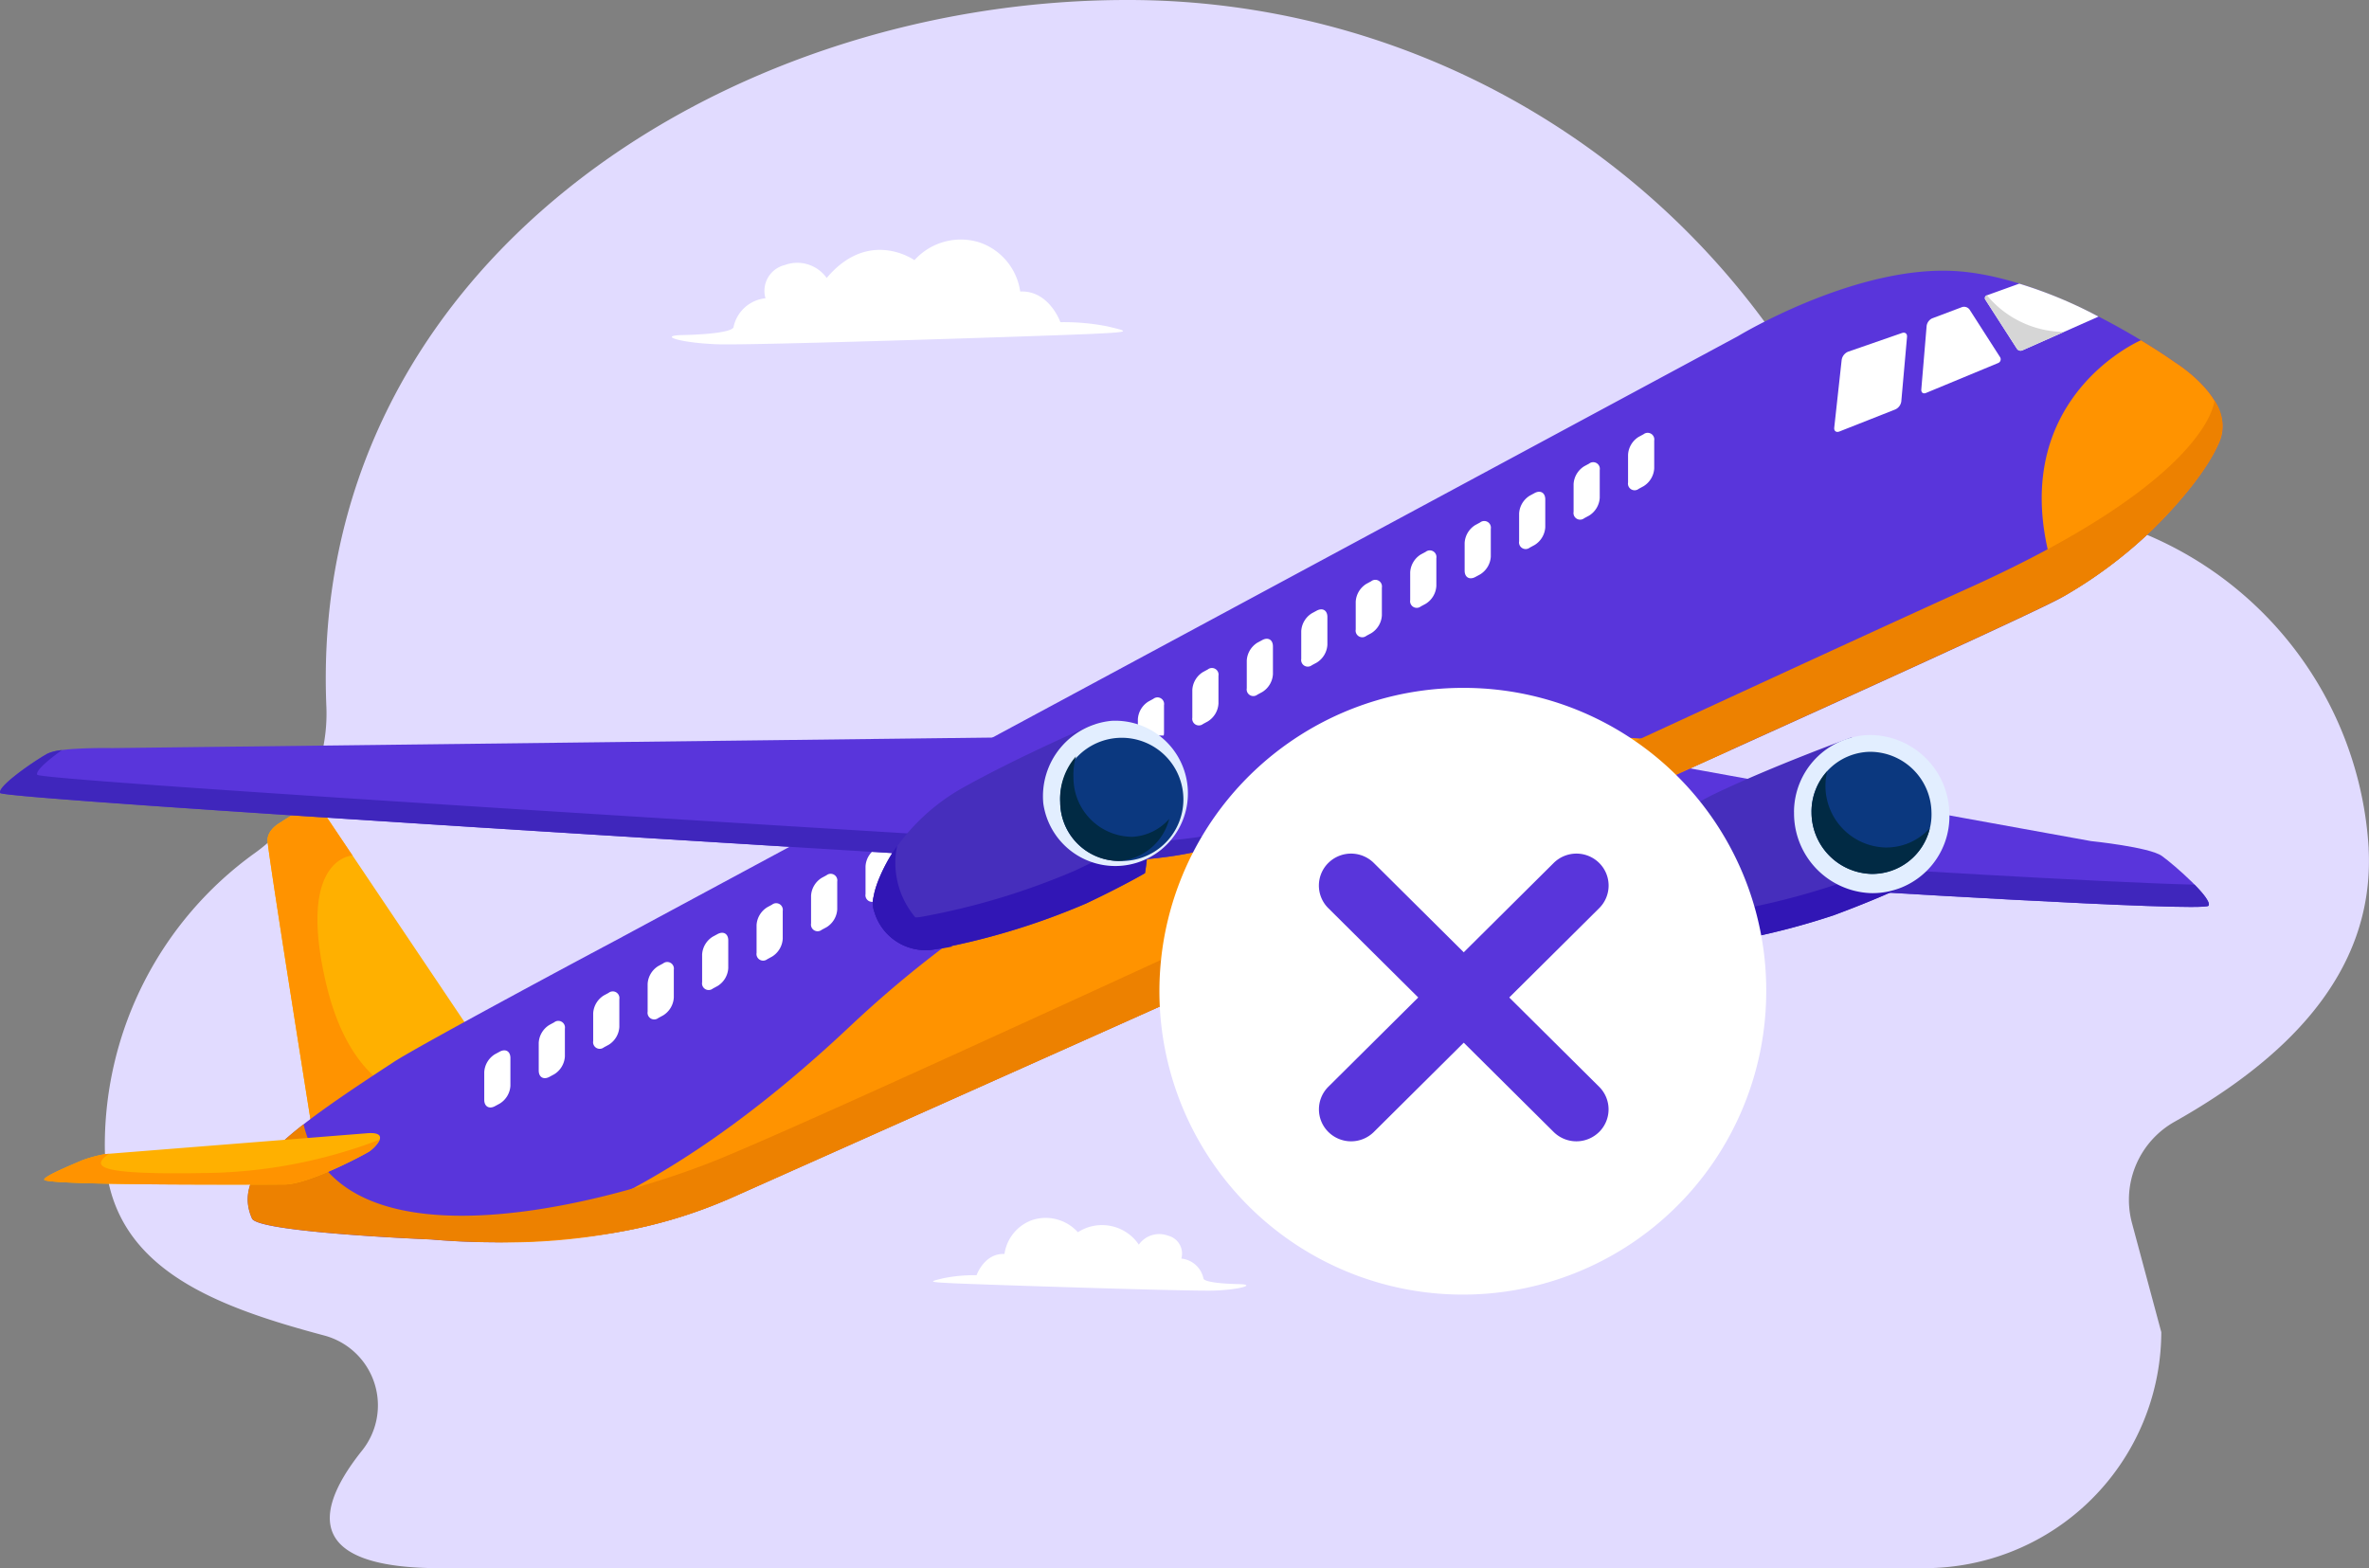<svg id="Group_40379" data-name="Group 40379" xmlns="http://www.w3.org/2000/svg" xmlns:xlink="http://www.w3.org/1999/xlink" width="145" height="96" viewBox="0 0 145 96">
  <rect x="0" y="0" width="145" height="96" fill="#808080" stroke="none"/>
  <defs>
    <clipPath id="clip-path">
      <rect id="Rectangle_654" data-name="Rectangle 654" width="145" height="96" fill="none"/>
    </clipPath>
    <clipPath id="clip-path-3">
      <rect id="Rectangle_652" data-name="Rectangle 652" width="4.836" height="3.395" fill="none"/>
    </clipPath>
  </defs>
  <g id="Group_40213" data-name="Group 40213" clip-path="url(#clip-path)">
    <g id="Group_40212" data-name="Group 40212">
      <g id="Group_40211" data-name="Group 40211" clip-path="url(#clip-path)">
        <path id="Path_78818" data-name="Path 78818" d="M154.785,51.941A22.265,22.265,0,0,0,133.909,31.03l-.277-.015a16.975,16.975,0,0,1-13.638-8.078A48.35,48.35,0,0,0,78.783,0c-24.835,0-50.159,16.417-49,43.3a10.49,10.49,0,0,1-4.4,8.936A22.037,22.037,0,0,0,16.22,70.122c0,7.329,6.4,9.757,13.416,11.631a4.427,4.427,0,0,1,2.325,7.053C29.268,92.178,28.116,96,36.724,96h90.827a14.494,14.494,0,0,0,14.541-14.447l-1.8-6.7a5.488,5.488,0,0,1,2.645-6.2c6.5-3.67,12.249-8.9,11.845-16.714" transform="translate(-9.805)" fill="#e1dbff"/>
        <path id="Path_78819" data-name="Path 78819" d="M109.7,40.866a2.228,2.228,0,0,0-1.953,1.753s.128.424-3.155.5c-1.529.037-.038.489,2.195.564s20.653-.529,23-.642,2.125-.147.876-.448a13.644,13.644,0,0,0-2.913-.263s-.681-1.954-2.459-1.879a3.735,3.735,0,0,0-2.5-3.008,3.821,3.821,0,0,0-3.973,1.09s-2.786-1.984-5.372,1.09a2.209,2.209,0,0,0-2.573-.789,1.624,1.624,0,0,0-1.173,2.029" transform="translate(-62.847 -22.606)" fill="#fff"/>
        <path id="Path_78820" data-name="Path 78820" d="M230.375,177.359a1.547,1.547,0,0,1,1.356,1.217s-.089.295,2.191.349c1.062.026.026.34-1.524.393s-14.339-.368-15.969-.446-1.476-.1-.609-.311a9.5,9.5,0,0,1,2.023-.183s.473-1.356,1.708-1.3a2.594,2.594,0,0,1,1.734-2.089,2.654,2.654,0,0,1,2.759.758,2.72,2.72,0,0,1,3.73.757,1.534,1.534,0,0,1,1.786-.547,1.127,1.127,0,0,1,.815,1.409" transform="translate(-158.07 -100.312)" fill="#fff"/>
        <path id="Path_78821" data-name="Path 78821" d="M55.168,141.242l-10.26-15.265s-.413-.666-.825-.563a13.9,13.9,0,0,0-1.908,1.076s-.774.41-.774,1.075,3.159,20.412,3.159,20.412Z" transform="translate(-25.027 -76.128)" fill="#ffb000"/>
        <path id="Path_78822" data-name="Path 78822" d="M42.176,126.491a13.882,13.882,0,0,1,1.908-1.076c.412-.1.824.563.824.563L46.6,128.5s-3.42.118-1.619,7.814,6.633,7.186,6.633,7.186l-7.055,4.48S41.4,128.231,41.4,127.566s.774-1.075.774-1.075" transform="translate(-25.027 -76.128)" fill="#ff9300"/>
        <path id="Path_78823" data-name="Path 78823" d="M221.168,112.664l39.825,7.22s3.573.366,4.334.908,3.138,2.633,2.86,3.048-23.377-1.028-23.377-1.028-16.658.082-21.308-3.112-3.742-6.817-2.334-7.036" transform="translate(-133.007 -68.394)" fill="#5935db"/>
        <path id="Path_78824" data-name="Path 78824" d="M221.168,112.664l.522.095c-.223,1.394.495,3.582,3.432,5.6,4.651,3.193,21.309,3.112,21.309,3.112s14.889.929,20.9,1.081c.563.573.978,1.1.852,1.289-.278.415-23.377-1.028-23.377-1.028s-16.658.082-21.308-3.112-3.742-6.817-2.334-7.036" transform="translate(-133.007 -68.394)" fill="#3f26bc"/>
        <path id="Path_78825" data-name="Path 78825" d="M264.682,114.913s-4.708,1.708-8.274,3.413a12.686,12.686,0,0,0-4.678,3.787s-1.558,2.1-1.247,3.182a3.129,3.129,0,0,0,3.169,2.589,44.824,44.824,0,0,0,9.969-2.093c2.566-.952,4.021-1.645,4.021-1.645s1.849-7.993-2.96-9.234" transform="translate(-151.391 -69.759)" fill="#462ebc"/>
        <path id="Path_78826" data-name="Path 78826" d="M252.2,131.732c0,.007-1.387,3.572,2.725,6.271a11.334,11.334,0,0,1-1.274.093,3.13,3.13,0,0,1-3.169-2.589c-.31-1.081,1.247-3.182,1.247-3.182a7.453,7.453,0,0,1,.471-.591" transform="translate(-151.391 -79.969)" fill="#3116b5"/>
        <path id="Path_78827" data-name="Path 78827" d="M250.745,133.231a3.018,3.018,0,0,0,3.043,2.2,44.842,44.842,0,0,0,9.97-2.094c2.566-.951,4.02-1.645,4.02-1.645s.114-.494.212-1.254a16.531,16.531,0,0,1-.347,3.133s-1.455.694-4.021,1.645a44.83,44.83,0,0,1-9.969,2.093,3.13,3.13,0,0,1-3.169-2.589,2.418,2.418,0,0,1,.261-1.488" transform="translate(-151.391 -79.183)" fill="#3116b5"/>
        <path id="Path_78828" data-name="Path 78828" d="M277.642,119.235a4.887,4.887,0,0,0,4.705,4.955,4.707,4.707,0,0,0,4.8-4.935,4.878,4.878,0,0,0-4.917-4.744,4.725,4.725,0,0,0-4.591,4.724" transform="translate(-167.833 -69.514)" fill="#e2eeff"/>
        <path id="Path_78829" data-name="Path 78829" d="M280.35,120.8A3.772,3.772,0,0,0,284,124.6a3.637,3.637,0,0,0,3.69-3.791,3.765,3.765,0,0,0-3.779-3.68,3.647,3.647,0,0,0-3.564,3.666" transform="translate(-169.47 -71.105)" fill="#0b387f"/>
        <path id="Path_78830" data-name="Path 78830" d="M281.31,120.15a3.7,3.7,0,0,0-.109.863,3.773,3.773,0,0,0,3.653,3.806,3.574,3.574,0,0,0,2.731-1.179,3.611,3.611,0,0,1-3.583,2.8,3.772,3.772,0,0,1-3.653-3.806,3.707,3.707,0,0,1,.961-2.48" transform="translate(-169.47 -72.938)" fill="#012a44"/>
        <path id="Path_78831" data-name="Path 78831" d="M61.256,82.956l68.3-36.779s7.312-4.441,13.491-3.968,13.26,5.578,13.26,5.578,3.761,2.311,2.728,4.819-4.138,5.441-4.138,5.441a27.729,27.729,0,0,1-5.48,4.1c-3.466,2.022-81.474,36.78-81.474,36.78a29.933,29.933,0,0,1-6.977,2.106,45.445,45.445,0,0,1-11.4.444S38.98,101.057,38.6,100.2c-1.263-2.841,2.1-5.287,8.677-9.587,1.5-.982,11.978-6.6,13.983-7.653" transform="translate(-23.173 -25.602)" fill="#5935db"/>
        <path id="Path_78832" data-name="Path 78832" d="M322.049,53.008c1.292.782,2.09,1.357,2.09,1.357s3.761,2.311,2.728,4.819-4.138,5.441-4.138,5.441a27.73,27.73,0,0,1-5.48,4.1c-4.623-11.681,4.786-15.714,4.8-15.72" transform="translate(-191.003 -32.179)" fill="#ff9300"/>
        <path id="Path_78833" data-name="Path 78833" d="M91.013,142.965a29.932,29.932,0,0,1-6.976,2.106,36.834,36.834,0,0,1-7.542.615c4.226-.995,11.623-3.666,21.759-13.21,24.954-23.5,53.916-16.919,53.92-16.919-24.169,10.925-61.16,27.408-61.16,27.408" transform="translate(-46.24 -69.636)" fill="#ff9300"/>
        <path id="Path_78834" data-name="Path 78834" d="M60.969,113.309a45.428,45.428,0,0,1-11.4.444s-10.59-.425-10.973-1.286c-.836-1.879.354-3.585,3.155-5.768,2.1,8.8,17.284,5.328,24.922,2.337s62.151-28.458,77.013-35.169,15.025-11.479,15.025-11.479a2.684,2.684,0,0,1,.324,2.489c-1.032,2.507-4.138,5.441-4.138,5.441a27.739,27.739,0,0,1-5.48,4.1c-3.466,2.022-81.474,36.78-81.474,36.78a29.923,29.923,0,0,1-6.976,2.106" transform="translate(-23.173 -37.874)" fill="#ed8100"/>
        <path id="Path_78835" data-name="Path 78835" d="M251.953,70.49a.406.406,0,0,0,.655.387l.291-.157a1.374,1.374,0,0,0,.655-1.094v-1.7a.407.407,0,0,0-.655-.387l-.291.157a1.373,1.373,0,0,0-.655,1.094Z" transform="translate(-152.304 -40.954)" fill="#fff"/>
        <path id="Path_78836" data-name="Path 78836" d="M243.523,75.07a.406.406,0,0,0,.655.387l.292-.157a1.376,1.376,0,0,0,.654-1.094v-1.7a.406.406,0,0,0-.654-.387l-.292.157a1.375,1.375,0,0,0-.655,1.094Z" transform="translate(-147.208 -43.735)" fill="#fff"/>
        <path id="Path_78837" data-name="Path 78837" d="M235.094,79.65a.406.406,0,0,0,.655.387l.291-.157a1.372,1.372,0,0,0,.655-1.094v-1.7c0-.407-.294-.581-.655-.387l-.291.158a1.372,1.372,0,0,0-.655,1.093Z" transform="translate(-142.113 -46.515)" fill="#fff"/>
        <path id="Path_78838" data-name="Path 78838" d="M226.665,84.231c0,.407.295.581.655.387l.291-.157a1.374,1.374,0,0,0,.655-1.094v-1.7a.407.407,0,0,0-.655-.387l-.291.157a1.374,1.374,0,0,0-.655,1.094Z" transform="translate(-137.018 -49.296)" fill="#fff"/>
        <path id="Path_78839" data-name="Path 78839" d="M218.238,88.811a.406.406,0,0,0,.654.387l.292-.157a1.374,1.374,0,0,0,.655-1.094v-1.7a.406.406,0,0,0-.655-.387l-.292.157a1.375,1.375,0,0,0-.654,1.094Z" transform="translate(-131.924 -52.076)" fill="#fff"/>
        <path id="Path_78840" data-name="Path 78840" d="M209.808,93.391a.406.406,0,0,0,.655.387l.291-.157a1.373,1.373,0,0,0,.655-1.094v-1.7a.407.407,0,0,0-.655-.387l-.291.157a1.374,1.374,0,0,0-.655,1.094Z" transform="translate(-126.828 -54.856)" fill="#fff"/>
        <path id="Path_78841" data-name="Path 78841" d="M201.379,97.971a.406.406,0,0,0,.654.387l.292-.157a1.373,1.373,0,0,0,.654-1.094v-1.7c0-.407-.293-.581-.654-.387l-.292.158a1.373,1.373,0,0,0-.654,1.094Z" transform="translate(-121.733 -57.637)" fill="#fff"/>
        <path id="Path_78842" data-name="Path 78842" d="M192.949,102.553a.406.406,0,0,0,.655.387l.291-.157a1.373,1.373,0,0,0,.655-1.094v-1.7c0-.407-.294-.582-.655-.387l-.291.157a1.375,1.375,0,0,0-.655,1.094Z" transform="translate(-116.637 -60.418)" fill="#fff"/>
        <path id="Path_78843" data-name="Path 78843" d="M184.52,107.132a.407.407,0,0,0,.655.387l.292-.158a1.373,1.373,0,0,0,.653-1.094v-1.7a.406.406,0,0,0-.653-.387l-.292.158a1.375,1.375,0,0,0-.655,1.094Z" transform="translate(-111.541 -63.198)" fill="#fff"/>
        <path id="Path_78844" data-name="Path 78844" d="M176.093,111.713c0,.407.293.581.654.387l.291-.157a1.376,1.376,0,0,0,.655-1.094v-1.7a.406.406,0,0,0-.655-.387l-.291.158a1.371,1.371,0,0,0-.654,1.094Z" transform="translate(-106.447 -65.979)" fill="#fff"/>
        <path id="Path_78845" data-name="Path 78845" d="M167.662,116.292a.407.407,0,0,0,.655.387l.291-.157a1.374,1.374,0,0,0,.655-1.094v-1.7a.407.407,0,0,0-.655-.387l-.291.157a1.374,1.374,0,0,0-.655,1.094Z" transform="translate(-101.351 -68.759)" fill="#0050bd"/>
        <path id="Path_78846" data-name="Path 78846" d="M159.233,120.873a.407.407,0,0,0,.655.387l.291-.157a1.374,1.374,0,0,0,.655-1.094v-1.7a.406.406,0,0,0-.655-.387l-.291.157a1.373,1.373,0,0,0-.655,1.094Z" transform="translate(-96.256 -71.539)" fill="#0050bd"/>
        <path id="Path_78847" data-name="Path 78847" d="M150.8,125.453a.407.407,0,0,0,.655.387l.291-.157a1.374,1.374,0,0,0,.655-1.094v-1.7a.406.406,0,0,0-.655-.387l-.291.158a1.372,1.372,0,0,0-.655,1.094Z" transform="translate(-91.16 -74.32)" fill="#0050bd"/>
        <path id="Path_78848" data-name="Path 78848" d="M142.376,130.034c0,.407.294.582.655.387l.29-.157a1.371,1.371,0,0,0,.656-1.094v-1.7c0-.407-.295-.582-.656-.387l-.29.158a1.371,1.371,0,0,0-.655,1.094Z" transform="translate(-86.066 -77.101)" fill="#0050bd"/>
        <path id="Path_78849" data-name="Path 78849" d="M133.947,134.614a.406.406,0,0,0,.655.387l.291-.157a1.376,1.376,0,0,0,.655-1.094v-1.7a.407.407,0,0,0-.655-.387l-.291.157a1.375,1.375,0,0,0-.655,1.094Z" transform="translate(-80.97 -79.881)" fill="#fff"/>
        <path id="Path_78850" data-name="Path 78850" d="M125.517,139.194a.406.406,0,0,0,.654.387l.292-.157a1.374,1.374,0,0,0,.656-1.094v-1.7a.407.407,0,0,0-.656-.387l-.292.158a1.374,1.374,0,0,0-.654,1.094Z" transform="translate(-75.874 -82.661)" fill="#fff"/>
        <path id="Path_78851" data-name="Path 78851" d="M117.087,143.775a.407.407,0,0,0,.655.387l.291-.158a1.373,1.373,0,0,0,.655-1.094v-1.7a.407.407,0,0,0-.655-.387l-.291.158a1.373,1.373,0,0,0-.655,1.094Z" transform="translate(-70.779 -85.442)" fill="#fff"/>
        <path id="Path_78852" data-name="Path 78852" d="M108.659,148.355a.406.406,0,0,0,.654.387l.291-.157a1.374,1.374,0,0,0,.655-1.093v-1.7c0-.407-.295-.58-.655-.387l-.291.157a1.375,1.375,0,0,0-.654,1.094Z" transform="translate(-65.684 -88.223)" fill="#fff"/>
        <path id="Path_78853" data-name="Path 78853" d="M100.227,152.935a.407.407,0,0,0,.655.387l.292-.158a1.373,1.373,0,0,0,.655-1.094v-1.7a.407.407,0,0,0-.655-.387l-.292.158a1.374,1.374,0,0,0-.655,1.093Z" transform="translate(-60.587 -91.003)" fill="#fff"/>
        <path id="Path_78854" data-name="Path 78854" d="M91.8,157.516a.406.406,0,0,0,.654.386l.292-.157a1.373,1.373,0,0,0,.655-1.094v-1.7a.407.407,0,0,0-.655-.387l-.292.158a1.374,1.374,0,0,0-.654,1.094Z" transform="translate(-55.493 -93.784)" fill="#fff"/>
        <path id="Path_78855" data-name="Path 78855" d="M83.371,162.1c0,.407.294.582.655.387l.291-.157a1.375,1.375,0,0,0,.655-1.094v-1.7a.407.407,0,0,0-.655-.387l-.291.158a1.369,1.369,0,0,0-.655,1.094Z" transform="translate(-50.397 -96.564)" fill="#fff"/>
        <path id="Path_78856" data-name="Path 78856" d="M74.941,166.676c0,.407.3.581.655.387l.291-.158a1.37,1.37,0,0,0,.655-1.093v-1.7c0-.407-.294-.582-.655-.387l-.291.158a1.375,1.375,0,0,0-.655,1.094Z" transform="translate(-45.301 -99.345)" fill="#fff"/>
        <path id="Path_78857" data-name="Path 78857" d="M283.859,57.643c-.022.208.122.313.319.235l3.423-1.351a.637.637,0,0,0,.362-.488l.351-3.95c.017-.2-.115-.3-.3-.242l-3.3,1.145a.655.655,0,0,0-.4.5Z" transform="translate(-171.59 -31.464)" fill="#fff"/>
        <path id="Path_78858" data-name="Path 78858" d="M297.333,52.847c-.017.194.113.294.286.221l4.413-1.83a.247.247,0,0,0,.113-.376l-1.85-2.886a.416.416,0,0,0-.472-.163L298,48.5a.6.6,0,0,0-.341.466Z" transform="translate(-179.735 -29.012)" fill="#fff"/>
        <path id="Path_78859" data-name="Path 78859" d="M314.137,46.2l-4.673,2.072a.271.271,0,0,1-.325-.1l-1.923-2.992a.179.179,0,0,1,.085-.281l1.984-.715a26.976,26.976,0,0,1,4.852,2.02" transform="translate(-185.689 -26.82)" fill="#fff"/>
        <g id="Group_40210" data-name="Group 40210" transform="translate(121.491 18.075)" style="mix-blend-mode: multiply;isolation: isolate">
          <g id="Group_40209" data-name="Group 40209">
            <g id="Group_40208" data-name="Group 40208" clip-path="url(#clip-path-3)">
              <path id="Path_78860" data-name="Path 78860" d="M312.016,48.245h0l-2.552,1.13a.27.27,0,0,1-.324-.1l-1.923-2.992A.179.179,0,0,1,307.3,46a6.205,6.205,0,0,0,4.714,2.245" transform="translate(-307.18 -46)" fill="#d6d6d6"/>
            </g>
          </g>
        </g>
        <path id="Path_78861" data-name="Path 78861" d="M79.593,114.329,6.9,115.2s-3.243-.067-3.986.335S-.191,117.55.012,117.952,58.2,121.846,58.2,121.846s12.742,1.275,17.268-1.074,7.1-6.478,4.121-6.443" transform="translate(0 -69.404)" fill="#5935db"/>
        <path id="Path_78862" data-name="Path 78862" d="M2.918,117.072a2.839,2.839,0,0,1,.876-.215c-.823.588-1.636,1.269-1.514,1.511.2.4,57.6,3.853,57.6,3.853s12.612,1.262,17.092-1.063a15.833,15.833,0,0,0,1.556-.926,15.52,15.52,0,0,1-3.053,2.075c-4.526,2.349-17.268,1.074-17.268,1.074S.215,119.891.012,119.487s2.162-2.013,2.906-2.416" transform="translate(0 -70.939)" fill="#3f26bc"/>
        <path id="Path_78863" data-name="Path 78863" d="M148.646,112.783s-4.517,1.936-8,3.879a12.5,12.5,0,0,0-4.5,4.242s-1.414,2.295-.968,3.383a3.276,3.276,0,0,0,3.513,2.327,43.408,43.408,0,0,0,9.457-2.843c2.307-1.093,3.594-1.851,3.594-1.851s1.454-7.975-3.1-9.136" transform="translate(-81.662 -68.466)" fill="#462ebc"/>
        <path id="Path_78864" data-name="Path 78864" d="M136.579,131.795c0,.007-1.077,3.8,3.376,6.155a11.609,11.609,0,0,1-1.264.2,3.276,3.276,0,0,1-3.513-2.327c-.446-1.088.968-3.383.968-3.383a7.616,7.616,0,0,1,.433-.65" transform="translate(-81.662 -80.007)" fill="#3116b5"/>
        <path id="Path_78865" data-name="Path 78865" d="M138.019,127.657a43.431,43.431,0,0,0,9.458-2.843c2.307-1.092,3.594-1.851,3.594-1.851a16.175,16.175,0,0,0,.013-5.144c1.467,2.737.662,7.157.662,7.157s-1.287.759-3.594,1.851a43.421,43.421,0,0,1-9.457,2.844,3.276,3.276,0,0,1-3.513-2.327,1.692,1.692,0,0,1-.051-.892,3.045,3.045,0,0,0,2.889,1.205" transform="translate(-81.665 -71.523)" fill="#3116b5"/>
        <path id="Path_78866" data-name="Path 78866" d="M161.45,117.351a4.447,4.447,0,1,0,4.181-5.058,4.636,4.636,0,0,0-4.181,5.058" transform="translate(-97.592 -68.166)" fill="#e2eeff"/>
        <path id="Path_78867" data-name="Path 78867" d="M164.067,118.93a3.618,3.618,0,0,0,3.6,3.6,3.772,3.772,0,1,0-3.6-3.6" transform="translate(-99.175 -69.824)" fill="#0b387f"/>
        <path id="Path_78868" data-name="Path 78868" d="M165.034,117.83a4.088,4.088,0,0,0-.155,1.329,3.618,3.618,0,0,0,3.6,3.6,3.23,3.23,0,0,0,2.262-1.1,3.429,3.429,0,0,1-3.073,2.578,3.618,3.618,0,0,1-3.6-3.6,3.906,3.906,0,0,1,.966-2.806" transform="translate(-99.175 -71.53)" fill="#012a44"/>
        <path id="Path_78869" data-name="Path 78869" d="M26.583,176.542l-16,1.272a8.12,8.12,0,0,0-1.44.391c-.509.226-2.644,1.089-2.253,1.215,1.019.329,13.877.255,14.623.258,1.511.007,4.89-1.817,5.2-2.008s1.438-1.257-.127-1.129" transform="translate(-4.135 -107.165)" fill="#ffb000"/>
        <path id="Path_78870" data-name="Path 78870" d="M6.884,180.04c-.391-.127,1.745-.989,2.254-1.215a8.1,8.1,0,0,1,1.439-.389l.216-.017c-1.056.765-.85,1.285,5.659,1.179a30.823,30.823,0,0,0,10.916-2.045,1.919,1.919,0,0,1-.66.739c-.309.191-3.688,2.014-5.2,2.008-.746,0-13.605.071-14.623-.258" transform="translate(-4.133 -107.785)" fill="#ff9300"/>
        <path id="Path_78871" data-name="Path 78871" d="M202.3,38.785a18.571,18.571,0,1,1-18.57-18.45,18.51,18.51,0,0,1,18.57,18.45" transform="translate(-94.194 21.776)" fill="#fff"/>
        <path id="Path_78872" data-name="Path 78872" d="M207,63.191h0a1.978,1.978,0,0,1-2.785,0l-13.792-13.7a1.948,1.948,0,0,1,0-2.767,1.978,1.978,0,0,1,2.785,0L207,60.425a1.948,1.948,0,0,1,0,2.767" transform="translate(-109.121 6.105)" fill="#5935db"/>
        <path id="Path_78873" data-name="Path 78873" d="M190.426,63.191h0a1.948,1.948,0,0,1,0-2.767l13.792-13.7a1.978,1.978,0,0,1,2.785,0,1.948,1.948,0,0,1,0,2.767l-13.792,13.7a1.978,1.978,0,0,1-2.785,0" transform="translate(-109.121 6.105)" fill="#5935db"/>
      </g>
    </g>
  </g>
</svg>
